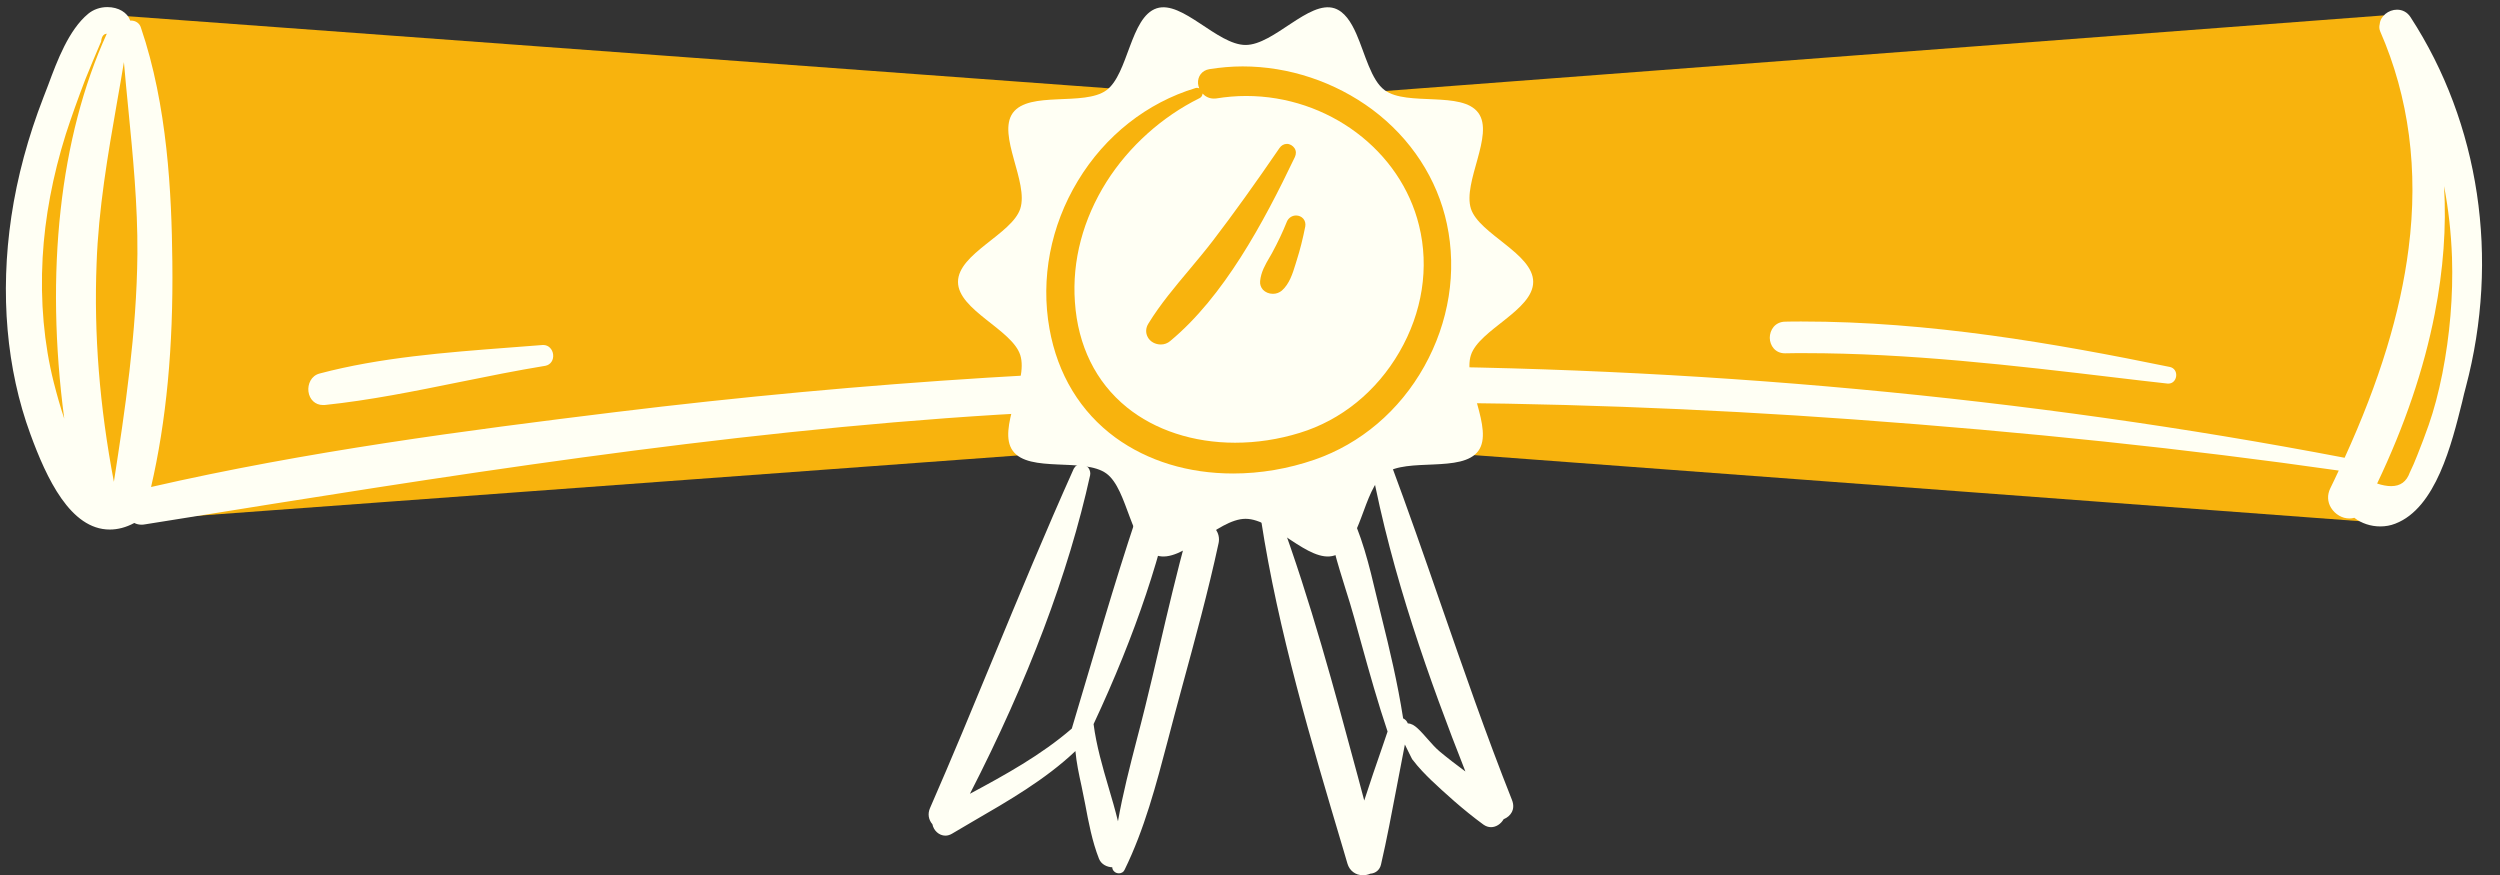 <?xml version="1.0" encoding="UTF-8" standalone="no"?><svg xmlns="http://www.w3.org/2000/svg" xmlns:xlink="http://www.w3.org/1999/xlink" fill="#000000" height="506.1" preserveAspectRatio="xMidYMid meet" version="1" viewBox="-3.4 -4.1 1445.6 506.1" width="1445.6" zoomAndPan="magnify"><rect x="-3.4" y="-4.1" width="1445.6" height="506.1" fill="#333333" stroke="none"/><g><g id="change1_1"><path d="M 701.453 51.699 C 710.652 52.398 719.855 53.102 729.055 53.699 C 944.355 37.398 1159.551 21.102 1374.852 4.801 C 1386.25 18.301 1430.449 73.801 1428.648 156.398 C 1427.051 232.898 1386.949 283.898 1374.852 298.301 C 1156.352 282 937.855 265.699 719.355 249.398 C 497.555 265.699 275.855 282 54.055 298.301 C 43.055 284.398 1.254 228.301 5.152 146.699 C 8.754 68.898 51.453 18.5 63.855 4.801 C 265.754 19.602 467.754 34.5 669.652 49.301 M 669.652 49.301 C 680.254 50.102 690.855 50.898 701.555 51.602" fill="#f8b30d"/></g><g id="change2_1"><path d="M 829.555 344.699 C 820.254 317.801 810.555 290 800.453 262.898 C 799.555 260.5 797.555 259 795.152 259 C 793.453 259 791.855 259.801 790.754 261 C 789.652 262.301 789.254 264 789.652 265.801 C 801.355 328.398 823.355 389.699 843.953 442 C 838.953 438.301 833.953 434.5 829.152 430.5 C 826.652 428.398 824.555 426 822.254 423.398 C 820.355 421.301 818.453 419 816.254 417 C 814.453 415.398 812.855 414.301 810.652 414.199 C 810.152 412.898 809.254 411.898 807.953 411.301 C 804.754 390.699 799.953 370.699 795.754 353.801 C 794.652 349.5 793.555 345 792.555 340.699 C 788.355 322.898 783.953 304.5 775.453 288.398 C 774.453 286.5 772.453 285.301 770.152 285.301 C 768.254 285.301 766.453 286.102 765.254 287.398 C 764.254 288.5 763.754 290 763.855 291.602 C 765.355 307 770.152 322 774.652 336.5 C 776.355 341.898 778.152 347.602 779.652 353.102 C 781.152 358.301 782.555 363.398 783.953 368.602 C 788.555 385.199 793.355 402.301 798.953 418.898 C 797.953 421.898 796.855 424.898 795.855 428 C 792.355 438.102 788.754 448.5 785.453 458.801 C 784.254 454.199 782.953 449.602 781.754 444.898 C 768.254 394.801 754.355 343 736.355 294.199 C 735.453 291.898 733.555 290.398 731.254 290.398 C 729.652 290.398 728.055 291.102 727.055 292.301 C 725.953 293.602 725.555 295.199 725.855 296.898 C 735.652 360.602 754.754 424.699 773.254 486.801 L 775.754 495.301 C 776.953 499.398 780.453 502 784.652 502 C 786.152 502 787.555 501.699 788.953 501.102 C 792.055 500.898 794.453 498.898 795.152 495.801 C 798.555 481.102 801.355 466 804.152 451.398 C 805.754 443.199 807.355 434.801 808.953 426.398 C 809.855 428.199 810.855 430.301 811.453 431.5 C 812.355 433.398 812.855 434.398 813.152 434.898 L 813.254 435 C 816.855 439.801 821.055 444 824.254 447.102 C 831.555 454 842.555 464.102 854.355 472.699 C 855.754 473.699 857.254 474.199 858.754 474.199 C 861.652 474.199 864.453 472.398 866.055 469.602 C 868.254 468.699 869.855 467.301 870.855 465.398 C 871.555 464 872.152 461.602 870.855 458.398 C 855.953 420.898 842.555 382.102 829.555 344.699 Z M 1414.449 144.801 C 1413.949 130.801 1412.449 117 1409.852 103.5 C 1411.25 127.199 1409.449 151.898 1404.449 177.398 C 1398.25 209.199 1387.051 242.199 1371.148 275.5 C 1374.148 276.5 1376.852 277 1379.25 277 C 1384.648 277 1388.148 274.398 1390.051 269.102 L 1390.051 269 L 1390.148 268.898 C 1391.551 266 1392.949 262.801 1394.352 259.199 C 1396.75 253.301 1398.949 247.301 1400.949 241.699 C 1404.051 232.801 1406.551 223.398 1408.852 212 C 1413.25 189.602 1415.148 167 1414.449 144.801 Z M 70.754 58.5 C 69.855 49.699 69.055 40.801 68.254 31.801 C 66.953 39.602 65.652 47.398 64.254 55.102 C 58.953 85.398 53.555 116.699 52.453 148.199 C 50.855 189.301 54.152 230.699 62.453 274.5 C 68.754 233.898 75.652 188.199 76.055 142.699 C 76.254 114.398 73.453 86 70.754 58.5 Z M 58.355 15.398 C 56.953 15.5 55.453 16.301 55.055 19.898 L 55.055 20.199 L 54.855 20.398 C 51.555 28.102 48.652 35.102 45.855 42 C 41.652 53 37.855 63.602 34.652 73.5 C 27.055 97.699 22.555 121.602 21.254 144.801 C 19.855 170.301 22.055 194.602 27.652 216.898 C 29.555 224.398 31.555 231.398 33.754 238 C 22.555 153.398 31.152 75 58.355 15.398 Z M 1422.449 219.699 C 1421.75 222.199 1421.051 225.102 1420.352 228.199 C 1414.25 252.699 1405.148 289.699 1381.648 298.699 C 1378.852 299.801 1375.949 300.301 1372.949 300.301 C 1367.449 300.301 1362.051 298.5 1357.949 295.301 C 1357.051 295.602 1356.051 295.699 1355.051 295.699 C 1350.949 295.699 1346.852 293.301 1344.551 289.602 C 1342.352 286.102 1342.25 282 1344.051 278.301 C 1345.75 274.898 1347.352 271.398 1348.949 268 C 1260.648 255.398 1168.648 245.699 1068.051 238.398 C 979.953 232 890.152 228.699 801.355 228.699 C 725.855 228.699 649.254 231.102 573.652 235.699 C 412.855 245.602 252.152 271.5 96.754 296.5 L 80.453 299.102 C 79.855 299.199 79.152 299.301 78.555 299.301 C 77.055 299.301 75.555 299 74.254 298.301 C 69.453 300.898 64.652 302.102 60.055 302.102 C 37.355 302.102 23.555 272.602 14.152 246.898 C 0.355 209.301 -3.445 165.801 3.152 121.199 C 6.555 98.301 12.855 75 21.754 52.102 C 22.652 49.898 23.453 47.602 24.453 45.102 C 29.652 31 36.355 13.199 47.555 3.898 C 50.555 1.398 54.555 0 58.652 0 C 65.152 0 70.355 3.199 71.855 7.801 C 72.055 7.801 72.254 7.801 72.355 7.801 C 75.055 7.801 77.355 9.398 78.055 11.801 C 93.453 56.898 95.855 107.898 96.254 147.199 C 96.855 196.801 92.754 239.5 83.953 277.5 C 174.254 256.801 266.055 244.801 352.453 234.199 C 496.254 216.602 639.652 207.602 778.953 207.602 C 975.754 207.602 1168.648 225.398 1352.352 260.602 C 1372.551 216.301 1384.648 176.699 1389.352 139.5 C 1395.148 94.301 1389.551 52.102 1372.949 14.102 C 1372.352 12.699 1372.25 11.301 1372.648 9.801 C 1373.051 5.301 1377.648 1.5 1382.648 1.5 C 1385.852 1.5 1388.648 3 1390.449 5.801 C 1430.449 67.301 1442.148 145.301 1422.449 219.699 Z M 691.555 298.301 C 687.453 298.301 684.152 300.898 683.055 305 C 677.152 326.801 671.855 349.102 666.855 370.699 C 664.254 381.898 661.555 393.398 658.754 404.699 C 657.254 410.898 655.555 417.301 653.953 423.5 C 649.953 439 645.855 454.801 643.055 470.801 C 641.453 464.199 639.555 457.699 637.652 451.301 C 634.152 439.398 630.555 427 628.953 414.602 C 653.254 362.699 669.555 314.102 677.254 270.102 C 677.652 267.801 677.152 265.699 675.754 264.102 C 674.453 262.5 672.355 261.602 670.254 261.602 C 667.254 261.602 664.754 263.5 663.652 266.398 C 649.855 304.301 637.953 344.301 626.555 382.898 C 623.254 394.199 619.754 405.801 616.355 417.199 C 598.652 432.5 577.754 444 557.453 454.898 C 591.055 389.398 614.453 327.5 626.953 270.699 C 627.254 269.199 626.855 267.699 625.953 266.398 C 624.855 265.102 623.254 264.301 621.652 264.301 C 619.855 264.301 618.355 265.301 617.453 267 C 601.254 303.102 585.855 340.301 570.953 376.301 C 559.152 404.898 546.953 434.398 534.355 463.199 C 532.953 466.398 533.453 469.898 535.754 472.5 C 536.453 476.199 539.652 479.102 543.254 479.102 C 544.555 479.102 545.855 478.699 547.055 478 C 550.953 475.699 554.953 473.398 558.953 471 C 579.652 459 601.055 446.699 618.453 430.199 C 619.055 436.898 620.453 443.5 621.953 450.301 C 622.652 453.699 623.355 457.301 624.055 460.699 C 626.055 471.398 628.152 482.5 632.055 492.398 C 633.355 495.801 636.855 497.301 639.754 497.398 C 639.754 498.301 640.152 499.102 640.754 499.699 C 641.453 500.5 642.555 500.898 643.652 500.898 C 645.055 500.898 646.355 500.102 646.855 498.898 C 658.355 475.5 665.152 449.602 671.754 424.5 C 673.055 419.398 674.453 414.398 675.754 409.301 C 677.254 403.898 678.754 398.398 680.152 393 C 687.555 365.801 695.254 337.801 701.254 309.898 C 701.855 307 701.152 304.102 699.453 301.898 C 697.453 299.602 694.555 298.301 691.555 298.301 Z M 1028.75 200.199 C 1032.551 200.102 1036.25 200.102 1039.949 200.102 C 1100.148 200.102 1160.949 207.199 1219.75 214.199 C 1229.852 215.398 1239.852 216.602 1249.949 217.699 C 1250.148 217.699 1250.352 217.699 1250.551 217.699 C 1252.852 217.699 1254.648 215.898 1254.949 213.398 C 1255.25 210.801 1253.75 208.602 1251.352 208.102 C 1184.551 194.398 1112.551 181.801 1038.25 181.801 C 1035.148 181.801 1031.949 181.801 1028.852 181.898 C 1022.949 182 1019.949 186.699 1019.949 191.301 C 1020.051 195.699 1023.051 200.199 1028.75 200.199 Z M 174.953 222.301 C 174.453 218.102 176.453 213.199 181.355 211.898 C 216.355 202.602 254.254 199.699 290.855 196.898 C 297.355 196.398 303.855 195.898 310.355 195.398 C 310.555 195.398 310.652 195.398 310.855 195.398 C 313.754 195.398 316.152 197.801 316.453 201 C 316.754 204.199 314.953 206.801 312.055 207.398 C 295.555 210.102 278.652 213.5 262.453 216.801 C 236.855 222 210.355 227.398 184.254 230.102 C 183.953 230.102 183.652 230.102 183.355 230.102 C 178.855 230.102 175.555 226.898 174.953 222.301" fill="#fffff4"/></g><g id="change2_2"><path d="M 780.855 15.398 C 783.453 21.301 785.555 28 788.055 34 M 788.055 34 C 790.555 40 793.355 45.199 797.355 48.102 C 810.254 57.5 842.055 48.301 851.453 61.199 C 860.754 73.898 842.254 101.301 847.152 116.602 C 851.953 131.301 883.152 142.5 883.152 158.898 C 883.152 175.301 851.953 186.5 847.152 201.199 C 842.152 216.5 860.652 243.898 851.453 256.602 C 842.055 269.5 810.254 260.301 797.355 269.699 C 784.652 279 783.555 312.102 768.254 317.102 C 753.453 321.898 733.254 295.898 716.855 295.898 C 700.453 295.898 680.254 321.898 665.453 317.102 C 650.152 312.102 649.055 279 636.355 269.699 C 623.453 260.301 591.652 269.5 582.254 256.602 C 572.953 243.898 591.453 216.5 586.555 201.199 C 581.754 186.398 550.555 175.199 550.555 158.898 C 550.555 142.5 581.754 131.301 586.555 116.602 C 591.555 101.301 573.055 73.898 582.254 61.199 C 591.652 48.301 623.453 57.5 636.355 48.102 C 649.055 38.801 650.152 5.699 665.453 0.699 C 680.254 -4.102 700.453 21.898 716.855 21.898 C 733.254 21.898 753.453 -4.102 768.254 0.699 C 773.953 2.602 777.754 8.398 780.855 15.398" fill="#fffff4"/></g><g id="change1_2"><path d="M 636.453 101 C 622.855 122.602 616.453 146.602 618.152 170.5 C 619.855 195.801 630.254 216.898 648.152 231.398 C 664.453 244.602 686.652 251.898 710.754 251.898 C 723.254 251.898 735.855 250 748.152 246.199 C 772.055 238.898 792.555 222.301 805.754 199.5 C 819.055 176.602 823.152 150.602 817.152 126.301 C 806.555 82.898 764.555 51.398 717.152 51.398 C 711.453 51.398 705.652 51.898 700.055 52.801 C 699.555 52.898 698.953 52.898 698.453 52.898 C 695.754 52.898 693.555 51.699 691.953 50 C 691.953 51.102 691.254 52.199 690.152 52.699 C 668.555 63.398 649.453 80.5 636.453 101 Z M 820.152 207.801 C 805.855 233.398 783.355 252.5 756.754 261.699 C 741.355 267 725.453 269.699 709.652 269.699 C 683.754 269.699 660.254 262.5 641.555 248.898 C 621.355 234.102 608.152 212.398 603.453 186 C 598.254 157 604.055 126.602 619.855 100.5 C 635.652 74.301 659.855 55.301 687.953 46.801 C 688.254 46.699 688.555 46.699 688.855 46.699 C 689.254 46.699 689.652 46.801 690.055 47 C 689.652 46.102 689.453 45.102 689.355 44.199 C 689.055 40 691.652 36.602 695.855 35.898 C 702.152 34.898 708.652 34.301 715.152 34.301 C 741.855 34.301 768.453 43.199 790.055 59.199 C 812.453 75.898 827.754 99.398 833.254 125.398 C 839.152 153 834.453 182.199 820.152 207.801 Z M 667.855 195.102 C 669.855 195.102 671.754 194.398 673.254 193.102 C 704.152 167.5 727.055 125 745.355 86.699 C 746.152 85 746.152 83.102 745.152 81.602 C 744.152 80.102 742.453 79.102 740.754 79.102 C 739.055 79.102 737.453 80 736.453 81.5 C 722.555 101.801 709.953 119.398 697.855 135.199 C 693.555 140.801 688.855 146.398 684.355 151.801 C 676.055 161.699 667.453 171.898 660.652 183 C 659.055 185.5 658.953 188.398 660.254 190.801 C 661.652 193.5 664.652 195.102 667.855 195.102 Z M 746.055 120.5 C 747.652 120.5 749.254 121.199 750.254 122.398 C 751.254 123.602 751.652 125.199 751.355 126.898 C 749.953 133.898 748.355 140.398 746.355 146.602 C 746.152 147.301 745.855 148.102 745.652 148.898 C 744.055 154.102 742.152 160.102 737.855 163.898 C 736.453 165.102 734.652 165.801 732.652 165.801 C 730.355 165.801 728.254 164.898 726.855 163.398 C 725.652 162 725.055 160.301 725.254 158.398 C 725.754 153.199 728.254 148.898 730.652 144.801 C 731.152 143.898 731.754 143 732.254 142 C 735.453 136.102 738.355 130 740.754 124 C 741.652 121.898 743.754 120.5 746.055 120.5" fill="#f8b30d"/></g></g></svg>